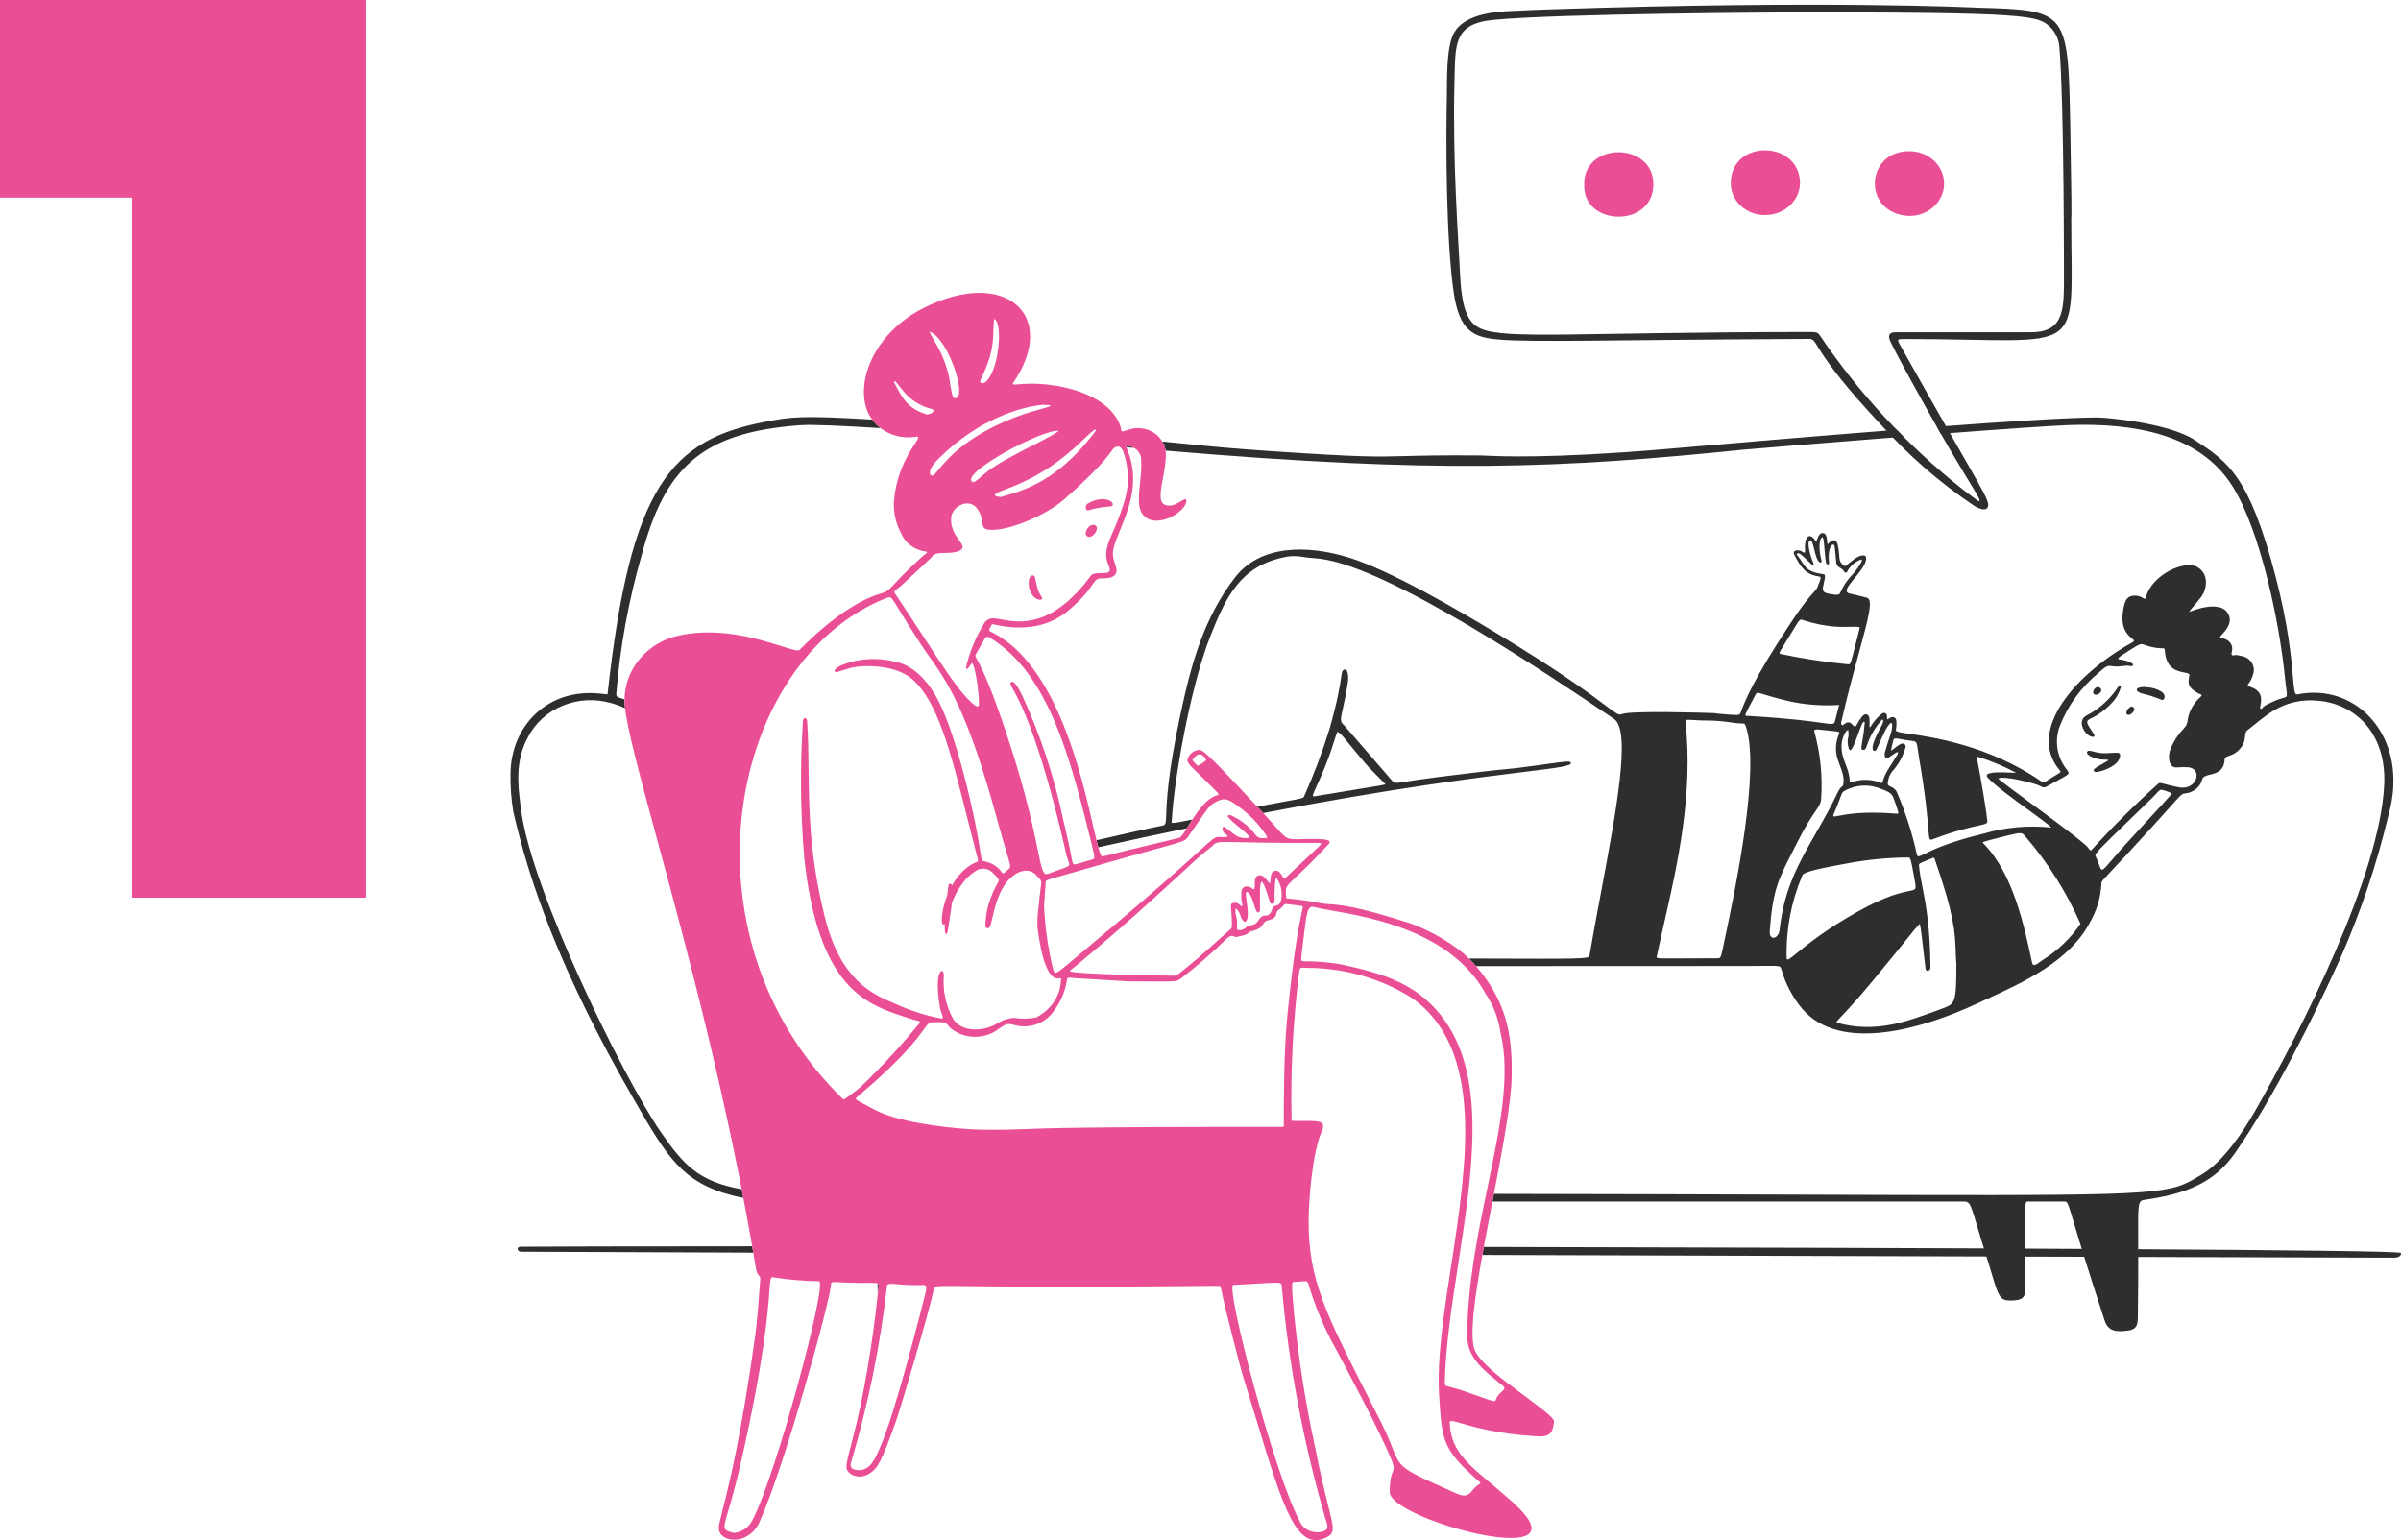 <?xml version="1.0" encoding="UTF-8"?> <svg xmlns="http://www.w3.org/2000/svg" width="508" height="326" viewBox="0 0 508 326" fill="none"><path d="M27.826 41.83H0V0H77.407V190H27.826V41.83Z" fill="#EA4F96"></path><path fill-rule="evenodd" clip-rule="evenodd" d="M159.384 265.12C159.307 264.671 159.229 264.222 159.151 263.773C134.093 263.783 116.221 263.814 110.227 263.865C109.679 263.871 109.5 264.129 109.517 264.289C109.518 264.295 109.519 264.303 109.519 264.31C109.536 264.486 109.578 264.925 110.416 264.925C113.408 264.956 131.896 265.027 159.384 265.12ZM313.633 265.61C410.945 265.908 506.535 266.187 506.56 266.187C507.823 266.174 508.137 265.467 507.95 265.175C507.514 264.498 411.676 264.1 313.943 263.909C313.838 264.482 313.734 265.049 313.633 265.61Z" fill="#2E2E2E"></path><path d="M199.947 195.039C200.691 186.964 200.518 186.964 201.128 187.056C202.314 187.235 200.918 194.08 200.606 196.565C200.377 198.417 199.665 198.111 199.947 195.039Z" fill="#EA4F96"></path><path d="M443.68 163.4C442.583 163.325 442.855 162.828 443.701 162.326C446.648 160.577 446.697 160.847 444.737 160.75C443.474 160.689 441.211 159.872 441.611 159.108C441.956 158.448 443.282 159.541 445.764 159.411C448.04 159.295 448.64 159.112 448.571 159.963C448.423 161.788 445.72 163.017 443.68 163.4Z" fill="#2E2E2E"></path><path d="M440.453 153.307C440.424 151.928 441.019 151.641 442.396 150.914C444.79 149.47 446.794 147.525 448.247 145.232C448.64 144.852 448.777 145.169 448.731 145.413C448.371 146.716 447.67 147.913 446.689 148.897C445.426 150.264 443.88 151.377 442.146 152.171C441.226 152.761 441.451 152.958 443.028 155.387C443.748 156.494 441.055 156.088 440.453 153.307Z" fill="#2E2E2E"></path><path d="M454.317 145.456C455.391 145.518 456.431 145.838 457.334 146.386C458.561 147.3 457.755 148.308 457.416 148.141C456.071 147.57 454.675 147.116 453.242 146.784C451.023 146.13 452.326 145.129 454.317 145.456Z" fill="#2E2E2E"></path><path d="M444.58 145.974C444.668 146.906 442.895 147.568 442.862 146.467C442.887 146.217 442.992 145.98 443.161 145.785C443.331 145.59 443.557 145.447 443.813 145.372C443.992 145.387 444.161 145.453 444.298 145.561C444.434 145.669 444.533 145.813 444.58 145.974Z" fill="#2E2E2E"></path><path d="M449.874 150.804C449.931 150.526 450.057 150.264 450.242 150.041C450.43 149.818 450.67 149.639 450.943 149.519C451.24 149.474 451.672 149.913 451.575 150.189C451.217 151.288 449.937 151.723 449.874 150.804Z" fill="#2E2E2E"></path><path fill-rule="evenodd" clip-rule="evenodd" d="M157.273 253.506C156.645 253.397 155.933 253.25 155.128 253.047C144.32 250.325 141.036 244.646 134.432 233.231L134.307 233.014C118.006 204.824 111.859 185.916 108.61 171.823C108.156 169.131 107.955 166.405 108.008 163.679C108.158 153.577 115.859 145.681 126.821 146.782L128.537 146.957C133.381 102.973 141.85 93.005 162.254 89.209L162.309 89.199C167.342 88.263 169.37 87.885 184.532 88.805C185.031 89.481 185.629 90.088 186.309 90.607C178.3 90.111 171.779 89.817 169.452 89.981C148.296 91.48 140.627 99.11 135.701 117.695C132.978 127.19 131.205 136.9 130.404 146.701C130.324 147.479 130.723 147.594 131.582 147.842C131.75 147.89 131.936 147.944 132.139 148.009C132.135 148.432 132.152 148.857 132.189 149.282C132.206 149.479 132.227 149.687 132.252 149.905C131.238 149.409 130.195 149.019 129.103 148.75C125.785 147.833 122.229 148.044 119.062 149.345C115.894 150.645 113.321 152.951 111.796 155.856C108.922 160.883 109.618 166.407 110.098 170.222C110.135 170.52 110.171 170.805 110.204 171.081C112.259 188.257 132.025 228.309 139.751 239.508C144.629 246.577 147.797 250.053 156.923 251.698C157.04 252.298 157.157 252.903 157.273 253.506ZM231.993 177.838C232.129 178.396 232.255 178.894 232.375 179.329C239 177.854 245.239 176.517 251.109 175.302C251.204 175.15 251.301 174.992 251.402 174.831C251.672 174.398 251.962 173.933 252.269 173.456C248.789 174.155 248.014 174.287 247.891 174.08C247.855 174.021 247.874 173.933 247.898 173.822C247.915 173.746 247.934 173.657 247.938 173.559C248.303 165.834 251.728 145.693 256.077 134.661C259.42 126.159 262.551 119.846 271.675 117.943C272.876 117.66 274.127 117.62 275.346 117.823C276.158 117.978 276.986 118.048 277.815 118.119C278.432 118.172 279.05 118.224 279.662 118.312C294.429 120.405 327.83 142.934 340.402 151.414L341.48 152.141C345.16 154.624 342 171.479 338.724 188.943C337.89 193.382 337.05 197.865 336.314 202.157C336.301 202.228 336.29 202.293 336.263 202.352C335.994 202.956 334.154 202.951 313.07 202.876C312.331 202.874 311.569 202.87 310.781 202.868C311.304 203.388 311.807 203.925 312.289 204.477C322.575 204.471 332.101 204.465 340.189 204.459C354.625 204.451 364.475 204.445 365.875 204.451C368.919 204.461 371.096 204.441 372.658 204.428C375.782 204.4 376.454 204.394 376.709 204.698C376.778 204.78 376.816 204.887 376.864 205.021C376.873 205.042 376.879 205.062 376.888 205.084C377.734 208.182 379.266 211.081 381.386 213.59C389.403 222.835 406.672 217.783 418.074 212.501C418.748 212.188 419.438 211.873 420.144 211.55C428.129 207.896 437.844 203.451 442.143 195.289C443.623 192.754 444.469 189.936 444.617 187.05V187.011C444.617 186.942 444.617 186.883 444.623 186.826C444.665 186.512 444.935 186.227 446.667 184.385C447.404 183.605 448.402 182.544 449.76 181.082C454.625 175.843 457.417 172.718 459.09 170.841C461.143 168.54 461.52 168.121 461.989 167.989C462.094 167.959 462.204 167.943 462.339 167.926L462.355 167.924C463.193 167.835 463.983 167.512 464.621 166.996C465.256 166.478 465.711 165.793 465.922 165.028C466.056 164.327 466.787 164.148 467.637 163.939C468.955 163.616 470.564 163.222 470.692 160.695C470.711 160.292 471.065 160.168 471.589 159.983C472.33 159.721 473.414 159.339 474.393 157.877C474.884 157.14 474.949 156.449 475.001 155.868C475.054 155.314 475.096 154.86 475.49 154.562C475.999 154.175 476.515 153.756 477.048 153.324C480.201 150.76 483.926 147.734 490.363 148.289C498.527 148.97 504.902 155.387 504.451 165.98C503.635 185.11 486.782 218.203 477.201 234.999C474.631 239.5 470.408 245.862 465.804 248.601C465.646 248.694 465.492 248.786 465.343 248.877C464.574 249.334 463.89 249.744 463.181 250.106C457.36 253.088 449.781 253.064 380.052 252.838C362.825 252.783 341.804 252.714 316.078 252.676C315.975 253.218 315.87 253.76 315.765 254.303H414.847C414.969 254.303 415.083 254.301 415.19 254.299C415.622 254.293 415.935 254.289 416.196 254.398C416.885 254.683 417.203 255.747 418.36 259.619C418.843 261.236 419.472 263.344 420.337 266.089C420.748 267.391 421.085 268.516 421.377 269.485C422.769 274.113 423.095 275.197 425.091 275.242C426.84 275.283 428.516 275.086 428.398 273.388C428.398 273.339 428.419 259.93 428.423 259.028C428.451 254.282 428.567 254.286 429.036 254.301H436.731C436.865 254.301 436.975 254.301 437.074 254.333C437.491 254.465 437.699 255.166 438.798 258.839C439.846 262.345 441.705 268.561 445.328 279.577C446.084 281.867 447.987 281.94 450.345 281.596C452.324 281.304 452.324 279.994 452.326 278.334C452.326 278.153 452.326 277.968 452.328 277.781C452.429 270.584 452.406 265.585 452.391 262.107C452.364 256.029 452.358 254.585 453.067 254.14C453.288 254 453.579 253.959 453.96 253.903L454.044 253.892C462.181 252.698 468.378 250.502 472.873 244.044C481.161 232.136 489.454 215.388 495.233 202.669C499.51 192.919 502.891 182.847 505.338 172.56C509.973 156.228 498.706 144.33 486.033 146.977C485.462 147.095 485.361 145.926 485.138 143.316C484.805 139.462 484.203 132.465 481.42 121.831C475.892 100.727 471.364 97.744 464.568 93.27L464.393 93.154C458.709 89.412 445.21 88.362 443.914 88.356C438.253 88.332 424.775 89.199 409.788 90.322C410.081 90.835 410.365 91.333 410.643 91.816C422.874 90.882 434.013 90.085 437.859 89.958C451.497 89.507 465.368 91.86 472.309 102.853C478.385 112.472 482.351 132.337 483.418 143.164C483.528 144.282 483.639 145.104 483.721 145.715C483.867 146.801 483.923 147.218 483.728 147.436C483.605 147.572 483.384 147.631 483.027 147.726C482.536 147.857 481.789 148.057 480.681 148.618C480.507 148.706 480.328 148.785 480.147 148.865C479.545 149.132 478.938 149.4 478.563 149.985C478.532 150.03 478.37 150.016 478.277 150C478.128 149.974 478.18 149.71 478.258 149.313C478.467 148.256 478.86 146.262 476.111 145.364C475.427 145.142 475.507 145.027 475.816 144.585C476.079 144.21 476.505 143.602 476.77 142.496C476.877 142.09 476.892 141.668 476.814 141.256C476.736 140.844 476.568 140.452 476.319 140.105C476.071 139.758 475.747 139.463 475.368 139.239C474.991 139.016 474.568 138.869 474.126 138.807C473.842 138.768 473.559 138.712 473.284 138.64C473.13 138.596 472.957 138.633 472.791 138.669C472.553 138.72 472.326 138.768 472.191 138.571C472.086 138.417 472.147 138.164 472.206 137.912C472.231 137.806 472.256 137.699 472.269 137.602C472.315 137.297 472.294 136.987 472.204 136.691C472.113 136.395 471.957 136.12 471.747 135.884C471.534 135.649 471.273 135.457 470.976 135.323C470.682 135.188 470.357 135.114 470.029 135.104C469.446 135.051 469.753 134.705 470.263 134.132C471.025 133.275 472.235 131.91 471.599 130.259C470.168 126.544 463.461 129.404 463.187 129.521C463.379 129.159 463.694 128.785 464.172 128.228C464.555 127.784 465.035 127.226 465.623 126.472C467.096 124.579 467.319 121.408 464.924 120.025C462.113 118.402 455.282 121.762 454.059 126.302C453.909 126.857 453.789 126.785 453.452 126.58C453.107 126.371 452.532 126.022 451.463 126.07C450.212 126.127 449.686 126.915 449.375 128.313C448.356 132.864 450.13 134.337 451.017 135.074C451.497 135.472 451.718 135.656 451.099 135.995C439.627 142.323 428.478 154.436 435.838 163.092C436.101 163.4 435.994 163.462 435.158 163.951C434.657 164.244 433.891 164.692 432.785 165.438C432.731 165.491 432.663 165.533 432.59 165.56C432.518 165.588 432.438 165.601 432.36 165.599C432.28 165.598 432.202 165.582 432.131 165.55C432.059 165.519 431.996 165.473 431.943 165.418C420.864 157.746 408.744 155.992 403.807 155.278C402.712 155.119 401.969 155.012 401.672 154.903C401.632 154.888 401.597 154.875 401.563 154.863C401.319 154.774 401.201 154.732 401.154 154.653C401.112 154.582 401.129 154.48 401.159 154.285C401.201 154.017 401.27 153.572 401.251 152.785C401.22 151.576 400.268 151.558 399.567 152.137C399.253 152.405 399.256 152.095 399.26 151.791C399.262 151.688 399.262 151.586 399.251 151.507C399.167 150.928 398.632 150.678 398.146 151.056C396.94 151.998 396.289 153.004 395.94 153.543C395.774 153.8 395.677 153.951 395.62 153.939C395.54 153.921 395.544 153.572 395.552 152.724C395.552 152.626 395.555 152.521 395.555 152.409C395.555 151.302 394.854 150.709 394.024 151.58C393.529 152.209 393.1 152.879 392.736 153.581C392.498 153.957 392.287 153.735 392.012 153.444C391.662 153.074 391.205 152.593 390.456 153.091C390.393 153.131 390.321 153.184 390.249 153.238C390.058 153.38 389.858 153.529 389.776 153.484C389.443 153.318 389.523 152.995 389.593 152.714C389.597 152.697 389.601 152.68 389.605 152.663C389.612 152.63 389.62 152.598 389.626 152.567C390.95 146.798 392.285 141.91 393.359 137.981C395.304 130.86 396.39 126.884 395.003 126.511C392.481 125.832 391.765 125.699 391.456 125.642C391.317 125.616 391.262 125.605 391.161 125.568C390.083 125.158 391.159 123.855 392.422 122.326C393.491 121.03 394.694 119.572 394.835 118.359C394.976 117.165 393.673 117.404 392.393 118.288C391.614 118.826 391.18 119.218 390.904 119.469C390.506 119.829 390.43 119.896 390.125 119.683C389.254 119.076 389.212 118.541 389.136 117.528C389.089 116.932 389.031 116.172 388.784 115.135C388.532 114.079 387.595 114.126 386.889 115.023C386.654 115.325 386.624 115.001 386.578 114.517C386.508 113.799 386.405 112.727 385.553 112.828C384.894 112.901 384.597 113.731 384.29 114.682C384.22 114.592 384.153 114.5 384.085 114.408C383.948 114.221 383.81 114.033 383.658 113.862C383.071 113.238 382.407 113.362 382.132 114.158C381.862 114.94 381.887 115.708 381.906 116.245C381.925 116.75 381.936 117.05 381.685 116.967C381.58 116.932 381.475 116.869 381.359 116.799C381.1 116.644 380.784 116.455 380.277 116.464C379.702 116.464 379.321 116.844 379.629 117.423C381.01 120.019 381.974 121.599 384.833 122.007C385.355 122.08 385.38 122.19 384.513 124.311C384.361 124.679 384.153 124.907 383.746 125.35C383.02 126.143 381.662 127.623 378.888 131.815C370.921 143.846 369.187 148.444 368.521 150.208C368.14 151.22 368.111 151.3 367.458 151.314C365.825 151.267 364.195 151.136 362.578 150.92L362.496 150.917C361.202 150.874 344.873 150.333 343.086 151.152C342.495 151.425 341.901 150.977 339.754 149.359C336.686 147.048 330.455 142.351 316.541 133.958C309.038 129.428 294.285 120.762 285.424 118.016C276.563 115.271 266.536 115.259 261.155 122.393C254.749 130.886 252.117 140.076 249.724 151.345C247.046 163.937 246.84 169.718 246.744 172.398C246.681 174.177 246.666 174.589 246.01 174.723C243.097 175.298 237.101 176.659 231.993 177.838ZM185.742 273.719C185.794 273.251 185.845 272.778 185.895 272.297C185.932 271.947 185.91 271.75 185.672 271.641C185.674 272.461 185.682 273.073 185.698 273.381C185.703 273.501 185.719 273.613 185.742 273.719ZM267.256 172.079C295.3 166.706 312.904 164.544 322.634 163.349C329.606 162.492 332.535 162.132 332.366 161.443C332.261 161.004 331.128 161.163 327.335 161.692C325.699 161.92 323.569 162.218 320.813 162.566C319.914 162.68 319.474 162.718 318.857 162.772C317.444 162.894 315.106 163.098 304.182 164.475C301.017 164.873 298.974 165.194 297.625 165.406C295.125 165.798 295.008 165.816 294.561 165.263C294.521 165.213 284.456 153.561 284.409 153.524C283.49 152.758 283.593 152.298 284.084 150.12C284.368 148.856 284.782 147.015 285.203 144.2C285.321 143.39 285.228 141.47 284.458 141.704C283.978 141.85 283.941 142.107 283.758 143.362C283.531 144.914 283.081 147.992 281.3 154.27C279.822 159.026 278.065 163.703 276.037 168.278C276.025 168.308 276.014 168.337 276.003 168.365C275.955 168.489 275.917 168.585 275.856 168.668C275.638 168.96 275.119 169.052 272.749 169.48C271.793 169.653 270.537 169.879 268.879 170.195C267.876 170.386 266.921 170.569 266.011 170.744C266.141 170.882 266.271 171.024 266.403 171.164C266.684 171.465 266.969 171.772 267.256 172.079ZM238.329 94.65C238.259 94.41 238.281 94.302 238.454 94.326C238.878 94.353 239.292 94.458 239.671 94.635C239.776 94.684 239.878 94.738 239.976 94.797C239.43 94.749 238.881 94.7 238.329 94.65ZM246.608 95.372C304.525 100.269 329.956 99.123 369.018 95.159C370.37 95.023 386.357 93.704 402.738 92.427C402.256 91.945 401.776 91.459 401.3 90.971C383.218 92.381 364.673 93.982 356.025 94.729C354.086 94.896 352.642 95.021 351.814 95.091C328.166 97.086 317.442 96.581 314.211 96.43C313.786 96.409 313.491 96.396 313.312 96.394C304.879 96.324 300.57 96.439 297.208 96.529C291.182 96.69 288.2 96.769 269.982 95.553C260.8 94.939 256.483 94.505 251.202 93.974C249.588 93.812 247.885 93.641 245.924 93.452C245.982 93.549 246.036 93.648 246.087 93.749C246.35 94.263 246.525 94.81 246.608 95.372ZM460.589 162.418C461.36 162.365 462.132 162.353 462.905 162.383C466.176 162.629 464.844 167.392 460.976 166.624C459.511 166.334 458.591 166.084 457.985 165.921C457.09 165.68 456.88 165.623 456.612 165.889C451.69 170.295 447.017 174.937 442.611 179.798C442.335 180.143 442.175 179.928 441.909 179.572C441.768 179.383 441.598 179.154 441.364 178.945C439.251 177.051 433.819 173.052 429.369 169.777C425.863 167.197 422.967 165.066 422.781 164.764C424.131 164.095 429.973 165.761 430.36 165.871L430.379 165.877C431 166.045 431.409 166.246 431.724 166.399C432.223 166.641 432.491 166.771 432.99 166.492C434.036 165.901 434.865 165.45 435.516 165.095C437.124 164.221 437.646 163.937 437.672 163.618C437.682 163.466 437.581 163.306 437.432 163.069L437.423 163.057C436.341 161.748 435.625 160.207 435.339 158.573C435.055 156.94 435.211 155.266 435.792 153.703C437.499 149.297 440.373 145.367 444.141 142.28C445.404 141.163 445.825 140.806 446.667 140.958C447.665 141.136 448.408 141.046 449.071 140.965C449.695 140.89 450.248 140.823 450.878 140.991C451.101 141.054 451.589 140.716 451.154 140.436C450.295 139.873 449.398 139.721 448.815 139.622C447.743 139.44 447.722 139.437 450.907 137.409C452.819 136.192 453.038 136.227 453.619 136.438C455.722 137.195 456.821 137.196 457.395 137.196C457.892 137.196 458.002 137.196 458.029 137.681C458.261 141.592 460.701 142.056 462.158 142.333C462.837 142.463 463.303 142.551 463.225 142.931C462.892 144.598 462.844 145.492 465.05 146.713C465.223 146.81 465.381 146.869 465.511 146.916C465.816 147.03 465.949 147.078 465.656 147.428C464.099 148.783 463.099 150.606 462.831 152.58C462.734 153.427 462.379 153.816 461.835 154.413C461.206 155.105 460.32 156.077 459.284 158.361C458.581 159.937 458.787 162.633 460.589 162.418ZM453.118 175.01C451.69 176.558 450.391 177.966 449.682 178.752C448.394 180.176 447.448 181.281 446.743 182.106C445.499 183.558 445 184.143 444.686 184.066C444.476 184.013 444.352 183.662 444.141 183.074C443.983 182.628 443.775 182.045 443.446 181.356C443.44 181.344 443.436 181.334 443.432 181.325C443.4 181.26 443.371 181.202 443.356 181.143C443.221 180.633 443.954 179.924 450.89 173.2C452.193 171.938 453.716 170.462 455.492 168.737C455.772 168.465 456.008 168.201 456.217 167.971C456.69 167.445 457.014 167.085 457.355 167.161C458.113 167.329 458.846 167.587 459.534 167.93C459.2 168.408 455.913 171.979 453.118 175.01ZM381.266 185.443C381.477 184.815 381.666 184.373 391.696 182.575C395.584 181.888 399.529 181.525 403.485 181.488C403.512 181.486 403.538 181.486 403.563 181.484C403.71 181.478 403.824 181.474 403.921 181.512C404.253 181.64 404.369 182.264 404.879 185.049C404.95 185.445 405.03 185.884 405.121 186.371C405.47 188.271 405.436 188.277 403.893 188.588C402.302 188.909 399.106 189.553 393.066 192.935C386.22 196.768 382.298 199.976 380.186 201.706C378.629 202.978 378.056 203.447 378.02 202.769C377.841 196.849 378.946 190.954 381.266 185.443ZM356.635 152.864C356.576 152.296 356.675 152.301 358.414 152.4C358.861 152.425 359.418 152.456 360.109 152.486C362.183 152.448 364.254 152.589 366.3 152.905C367.258 153.074 367.888 153.09 368.319 153.101C368.978 153.118 369.172 153.123 369.353 153.64C372.511 162.744 367.166 188.12 364.928 198.747L364.818 199.269C364.757 199.555 364.703 199.819 364.652 200.061C364.235 202.066 364.121 202.612 363.799 202.759C363.679 202.815 363.53 202.815 363.324 202.815H363.296C360.254 202.819 357.926 202.832 356.147 202.842C351.503 202.87 350.606 202.874 350.511 202.618C350.488 202.557 350.511 202.48 350.539 202.385C350.553 202.336 350.57 202.283 350.583 202.224C351.033 200.051 351.562 197.731 352.115 195.291C354.861 183.215 358.288 168.138 356.621 152.864H356.635ZM369.646 151.513C369.498 151.512 369.389 151.511 369.334 151.459C369.17 151.304 369.488 150.702 370.749 148.315C370.94 147.955 371.151 147.553 371.387 147.107C371.707 146.502 371.709 146.503 373.199 146.962C374.136 147.252 375.66 147.722 378.224 148.338C381.789 149.156 385.468 149.447 389.129 149.201C389.041 149.553 388.498 151.653 388.239 152.63C388.035 153.354 387.835 153.326 385.462 152.99C383.106 152.657 378.605 152.021 369.829 151.519H369.844C369.772 151.515 369.707 151.514 369.646 151.513ZM385.698 121.51C382.654 121.108 382.085 120.226 381.203 118.857C380.944 118.456 380.658 118.012 380.275 117.526C380.094 117.299 380.1 117.238 380.252 117.162C380.595 116.984 380.911 117.193 381.765 117.997C381.934 118.157 382.1 118.318 382.262 118.473C383.355 119.53 384.188 120.336 383.567 118.924C383.197 118.089 382.094 114.627 382.976 114.375C383.359 114.266 383.589 115.208 383.85 116.277C384.123 117.391 384.428 118.643 384.976 118.985C385.58 119.364 385.37 118.473 385.329 118.341C385.018 117.309 384.633 114.493 385.466 113.756C385.803 113.456 385.906 114.743 386.026 116.263C386.104 117.258 386.191 118.354 386.357 119.17C386.395 119.367 387.06 119.807 386.988 119.044C386.885 118.303 386.885 117.552 386.988 116.811C387.066 116.291 387.281 115.261 387.847 115.261C388.178 115.261 388.209 115.65 388.372 117.566C388.405 117.958 388.443 118.415 388.492 118.944C388.561 119.712 388.902 119.916 389.3 120.155C389.603 120.336 389.938 120.538 390.214 121.022C390.245 121.081 390.296 121.129 390.359 121.159C390.42 121.19 390.492 121.201 390.561 121.192C390.63 121.183 390.696 121.154 390.746 121.108C390.797 121.063 390.833 121.004 390.845 120.939C391.443 119.823 392.443 118.94 393.668 118.448C393.997 118.318 394.016 118.629 393.704 119.212C393.056 120.296 392.275 121.305 391.376 122.219C390.584 123.146 389.934 124.17 389.441 125.262L389.388 125.36C389.115 125.873 389.106 125.889 388.195 125.853C387.995 125.82 387.803 125.791 387.622 125.764C386.249 125.558 385.437 125.436 385.732 124.112L385.801 123.797C386.22 121.897 386.287 121.593 385.698 121.51ZM392.536 136.628C392.788 135.625 393.104 134.372 393.506 132.809C393.165 132.608 392.531 132.628 391.572 132.658C389.641 132.719 386.388 132.822 381.534 131.256C381.496 131.244 381.46 131.232 381.426 131.221C381.269 131.168 381.151 131.128 381.039 131.139C380.711 131.171 380.429 131.632 379.328 133.442C379.024 133.939 378.658 134.538 378.214 135.258C377.993 135.617 377.797 135.933 377.622 136.212C376.662 137.758 376.41 138.168 376.528 138.319C376.572 138.374 376.662 138.395 376.789 138.423C381.469 139.401 386.214 140.127 390.982 140.592C391.081 140.605 391.172 140.617 391.243 140.599C391.553 140.521 391.708 139.904 392.536 136.628ZM380.26 178.286C382.007 174.803 383.247 172.974 384.064 171.77C384.858 170.602 385.25 170.025 385.313 169.099C385.65 164.286 385.159 159.452 383.862 154.782C383.81 154.31 384.273 154.343 385.104 154.43C385.706 154.492 386.222 154.544 386.664 154.589C388.567 154.779 389.089 154.832 389.159 155.026C389.186 155.099 389.148 155.193 389.096 155.321C389.087 155.342 389.079 155.363 389.07 155.385C387.889 158.349 388.614 160.254 389.296 162.053C389.74 163.219 390.165 164.341 390.045 165.678C389.995 166.249 389.877 166.348 389.673 166.519C389.473 166.687 389.188 166.925 388.803 167.738C387.296 170.927 385.706 173.706 384.184 176.367C380.637 182.565 377.456 188.126 376.528 196.76C376.317 198.797 374.3 199.153 374.443 197.109C375.046 188.51 376.252 186.15 379.088 180.6C379.452 179.889 379.841 179.121 380.26 178.286ZM391.136 158.341C391.538 159.755 392.369 157.466 393.117 155.407C393.641 153.962 394.125 152.631 394.39 152.769L394.416 152.783C394.473 152.811 394.544 152.847 394.544 152.876C394.369 154.93 394.136 156.28 393.984 157.158C393.771 158.39 393.719 158.694 394.211 158.71C394.67 158.726 394.788 158.388 395.024 157.712C395.096 157.509 395.176 157.275 395.281 157.012C395.961 155.264 396.974 153.645 398.266 152.232C398.296 152.293 398.327 152.341 398.359 152.384C398.512 152.607 398.597 152.728 397.797 154.174C394.921 159.362 396.723 159.326 397.07 158.55C399.032 154.167 399.079 154.113 399.601 153.486C399.689 153.381 399.79 153.26 399.917 153.098C399.95 153.062 399.995 153.036 400.045 153.025C400.096 153.014 400.148 153.019 400.194 153.038C400.243 153.057 400.281 153.09 400.306 153.132C400.333 153.174 400.344 153.222 400.338 153.27C400.386 154.296 400.142 155.017 399.731 156.231C399.477 156.984 399.157 157.928 398.803 159.251C398.637 159.884 398.868 160.792 399.487 160.392C400.285 159.88 400.67 159.608 400.887 159.456C401.051 159.34 401.119 159.294 401.192 159.263C401.243 159.242 401.298 159.229 401.388 159.207C401.434 159.196 401.489 159.182 401.557 159.165C401.557 159.206 401.563 159.251 401.567 159.294C401.578 159.381 401.588 159.467 401.557 159.527L401.399 159.785C400.929 160.556 400.46 161.327 399.959 162.088C398.828 163.791 398.529 164.788 398.376 165.292C398.247 165.724 398.224 165.798 397.889 165.653C395.957 164.91 393.799 164.859 391.828 165.511C391.39 165.623 391.39 165.621 391.365 165.202V165.19C391.285 163.839 390.892 162.806 390.498 161.777C390.045 160.594 389.595 159.414 389.624 157.756C389.664 156.757 389.965 155.781 390.502 154.916C390.555 154.784 390.687 154.689 390.82 154.593C390.885 154.547 390.948 154.5 391.005 154.45C391.203 155.28 391.115 155.711 391.022 156.152C390.919 156.66 390.811 157.182 391.136 158.341ZM388.694 170.588C389.009 169.81 389.216 169.237 389.369 168.808C389.723 167.825 389.807 167.595 390.325 167.362C391.498 166.7 392.83 166.322 394.199 166.265C395.569 166.208 396.931 166.474 398.163 167.035C400.268 167.799 400.388 168.148 400.912 169.686L400.99 169.911L401.148 170.364C401.78 172.178 401.811 172.27 401.201 172.211C394.226 171.638 390.637 172.343 389.012 172.664C388.344 172.796 388.007 172.861 387.904 172.747C387.801 172.629 387.936 172.328 388.207 171.721C388.34 171.424 388.506 171.047 388.694 170.588ZM404.07 197.975C405.081 196.707 405.203 196.553 406.192 195.523C406.396 196.217 406.86 200.311 407.154 202.909C407.276 203.996 407.371 204.82 407.403 205.024C407.521 205.797 408.455 205.485 408.441 204.763C408.369 196.033 407.439 191.279 406.738 187.692C406.413 186.044 406.14 184.641 406.02 183.215C405.982 182.79 406.077 182.751 407.369 182.223C407.769 182.059 408.285 181.85 408.946 181.567C409.173 181.468 409.251 181.567 409.323 181.764C413.504 193.717 413.636 197.314 413.788 201.371C413.82 202.238 413.853 203.124 413.927 204.118C413.927 212.361 413.628 212.471 410.914 213.47L410.685 213.555C403.083 216.373 396.95 218.617 388.892 216.537C388.376 216.403 388.447 216.326 389.664 215.04C390.757 213.882 392.776 211.747 396.123 207.709C401.022 201.798 403.022 199.289 404.07 197.975ZM405.573 180.856C404.62 176.485 403.258 172.2 401.5 168.054C401.119 166.972 400.491 166.689 400.024 166.478C399.613 166.293 399.325 166.163 399.435 165.598C399.5 164.753 399.822 163.943 400.359 163.261C401.719 161.753 402.691 159.972 403.197 158.056C403.207 157.936 403.184 157.817 403.125 157.71C403.066 157.603 402.978 157.514 402.868 157.452C402.759 157.39 402.632 157.359 402.504 157.361C402.376 157.363 402.251 157.399 402.144 157.465C401.493 157.792 401.001 158.217 400.666 158.505C399.992 159.085 399.965 159.11 400.59 156.663C400.723 156.159 401.066 156.226 402.11 156.428C402.723 156.547 403.575 156.712 404.771 156.837C405.517 156.913 405.567 157.26 405.784 158.781C405.847 159.218 405.923 159.753 406.034 160.406C407.453 168.676 407.809 173.115 407.994 175.42C408.123 177.025 408.169 177.596 408.432 177.705C408.577 177.766 408.79 177.685 409.121 177.559C409.152 177.547 409.186 177.533 409.22 177.521C413.841 175.778 416.754 175.144 418.459 174.774C420.028 174.433 420.571 174.315 420.476 173.759C420.39 173.253 420.388 173.18 420.384 173.068C420.379 172.85 420.369 172.485 419.685 168.316C419.08 164.646 418.685 162.592 418.466 161.456C418.266 160.415 418.213 160.146 418.287 160.112C418.312 160.1 418.354 160.117 418.409 160.139C418.447 160.156 418.495 160.175 418.55 160.189C421.323 161.069 424 162.19 426.55 163.537C426.442 163.571 425.971 163.549 425.331 163.52C423.213 163.426 419.259 163.249 420.634 164.674C422.402 166.504 426.131 169.208 429.223 171.451C431.535 173.127 433.493 174.547 434.015 175.154C429.188 174.638 424.299 175.075 419.666 176.44C412.281 178.222 408.839 179.916 407.18 180.732C406.003 181.311 405.725 181.443 405.573 180.856ZM423.213 177.222C426.548 176.379 427.411 176.16 427.939 176.46C428.122 176.564 428.268 176.73 428.461 176.956C428.495 176.993 428.529 177.033 428.564 177.074C433.356 182.676 437.267 188.89 440.177 195.527C438.101 198.58 435.369 201.198 432.152 203.209C432.015 203.305 431.887 203.398 431.762 203.488C430.758 204.215 430.135 204.666 429.933 203.713C428.28 195.905 425.88 184.742 419.617 178.484C419.613 178.481 419.609 178.475 419.605 178.471L419.588 178.455C419.398 178.266 419.327 178.195 422.514 177.403C422.758 177.342 422.992 177.279 423.213 177.222ZM279.529 164.233C281.029 160.792 281.736 158.555 282.243 156.953C282.513 156.097 282.727 155.422 282.974 154.841C283.078 154.918 283.167 154.982 283.246 155.038C283.406 155.154 283.521 155.236 283.627 155.326C283.893 155.549 284.114 155.819 284.882 156.759C285.59 157.625 286.764 159.062 288.868 161.558C289.37 162.154 290.04 162.834 291.63 164.449C291.998 164.822 292.417 165.249 292.893 165.733C292.925 165.765 292.958 165.793 292.988 165.818C293.045 165.865 293.09 165.903 293.089 165.94C293.084 166.086 292.32 166.21 288.481 166.832C286.224 167.197 282.904 167.735 278.049 168.55C277.569 168.576 277.73 168.223 278.511 166.507C278.778 165.923 279.118 165.176 279.529 164.233Z" fill="#2E2E2E"></path><path d="M234.453 107.229C233.037 107.335 231.64 107.6 230.291 108.017C229.546 108.104 229.537 106.912 230.182 106.554C234.51 104.139 236.948 107.3 234.453 107.229Z" fill="#EA4F96"></path><path d="M220.051 126.964C217.261 126.57 217.122 121.658 218.528 121.786C219.065 121.835 218.907 122.143 219.451 124.248C220.048 126.562 221.168 126.643 220.051 126.964Z" fill="#EA4F96"></path><path d="M231.567 111.119C232.94 111.53 231.247 114.177 230.068 113.531C229.081 112.99 230.361 110.758 231.567 111.119Z" fill="#EA4F96"></path><path fill-rule="evenodd" clip-rule="evenodd" d="M181.317 271.501C179.52 271.501 178.308 271.436 177.491 271.391C175.982 271.31 175.819 271.302 175.81 271.911C175.755 274.995 165.9 310.694 160.684 322.157C158.387 327.203 152.2 326.567 152.09 323.482C152.066 322.823 152.364 321.651 152.906 319.514C154.183 314.48 156.82 304.088 159.825 282.393C160.223 279.52 160.554 274.852 160.721 272.492C160.781 271.655 160.819 271.109 160.833 271.037C160.956 270.406 160.776 270.19 160.545 269.912C160.343 269.668 160.103 269.378 159.991 268.724C154.216 233.674 145.297 200.776 139.115 177.976C135.333 164.028 132.575 153.854 132.189 149.281C131.916 146.166 132.762 143.053 134.592 140.438C136.422 137.822 139.133 135.852 142.294 134.84C151.291 132.322 160.352 135.184 165.334 136.758C167.464 137.43 168.848 137.868 169.163 137.549C176.742 129.881 182.675 126.671 186.353 125.623C187.705 125.237 188.021 124.897 189.295 123.529C190.303 122.447 191.91 120.721 195.102 117.819C195.259 117.677 195.444 117.542 195.615 117.42C196.048 117.107 196.383 116.865 195.891 116.732C195.738 116.69 195.579 116.666 195.42 116.642C195.221 116.612 195.023 116.582 194.839 116.518C193.899 116.247 193.036 115.783 192.315 115.158C191.594 114.533 191.032 113.763 190.672 112.907C189.291 110.376 188.809 107.499 189.296 104.694C190.074 99.304 192.337 95.817 193.525 93.985C194.327 92.75 194.64 92.267 193.681 92.461C191.662 92.764 189.593 92.438 187.791 91.533C185.99 90.627 184.557 89.193 183.713 87.451C180.753 81.03 184.894 70.396 195.628 65.078C212.891 56.534 224.061 66.922 214.348 81.067C214.089 81.445 214.451 81.415 215.457 81.333C216.734 81.23 219.048 81.042 222.445 81.495C228.518 82.304 235.053 84.914 236.981 89.981C237.052 90.169 237.09 90.369 237.127 90.569C237.158 90.735 237.189 90.901 237.24 91.061C237.356 91.427 237.562 91.351 238.083 91.159C238.424 91.033 238.901 90.857 239.577 90.724C240.433 90.558 241.317 90.573 242.166 90.767C243.015 90.961 243.807 91.329 244.486 91.845C245.164 92.36 245.711 93.011 246.088 93.748C246.464 94.486 246.661 95.293 246.663 96.111C246.692 97.79 246.35 99.605 246.038 101.263C245.466 104.302 244.993 106.813 247.084 106.993C248.112 107.08 248.633 106.783 249.517 106.277C249.787 106.123 250.091 105.949 250.452 105.762C251.448 105.244 250.981 106.794 250.286 107.566C248.181 109.91 243.423 111.631 241.549 108.551C240.693 107.138 240.959 104.575 241.223 102.032C241.389 100.436 241.554 98.848 241.44 97.556C241.473 97.16 241.422 96.762 241.289 96.385C241.157 96.008 240.945 95.659 240.668 95.359C240.39 95.058 240.052 94.812 239.672 94.635C239.292 94.458 238.878 94.353 238.455 94.326C238.174 94.287 238.292 94.592 238.546 95.251C239.024 96.488 239.985 98.972 239.695 102.774C239.445 106.144 238.104 109.447 236.997 112.172C236.138 114.289 235.42 116.057 235.463 117.24C235.493 118.059 235.724 118.775 235.926 119.405C236.238 120.375 236.484 121.139 235.827 121.753C235.179 122.361 234.455 122.383 232.929 122.418C232.029 122.439 231.745 122.849 231.1 123.783C230.375 124.834 229.192 126.547 226.162 129.115C223.251 131.585 218.318 134.027 210.205 132.138C209.942 132.077 209.838 132.107 209.712 132.402C209.599 132.669 209.491 132.859 209.41 133.003C209.309 133.18 209.249 133.287 209.268 133.379C209.296 133.518 209.503 133.625 210.021 133.893L210.064 133.915C223.452 140.76 228.721 163.659 231.31 174.915C232.211 178.831 232.788 181.338 233.27 181.267C233.476 181.236 233.545 181.218 234.146 181.066C235.349 180.759 238.682 179.91 249.497 177.328C249.909 177.23 250.561 176.184 251.402 174.831C252.926 172.385 255.071 168.94 257.539 168.319C258.066 168.183 257.978 168.097 256.438 166.578C256.134 166.279 255.774 165.922 255.351 165.501C254.577 164.729 253.93 164.101 253.395 163.584C251.248 161.507 250.908 161.178 251.461 160.167C251.854 159.444 253.071 158.395 254.179 158.834C255.347 159.3 260.017 164.311 266.403 171.163L267.427 172.262C268.49 173.403 269.284 174.303 269.911 175.014C271.19 176.465 271.775 177.129 272.524 177.419C273.155 177.663 273.902 177.643 275.279 177.608C276.129 177.586 277.218 177.557 278.667 177.58C279.987 177.602 281.944 177.675 281.132 178.648C281.113 178.669 280.142 179.676 279.195 180.659L279.165 180.69C278.278 181.61 277.423 182.498 277.403 182.52C276.014 183.905 274.977 184.885 274.206 185.616C272.792 186.955 272.273 187.446 272.112 188.023C272.019 188.358 272.045 188.722 272.087 189.295C272.105 189.54 272.125 189.819 272.14 190.152C274.403 190.323 276.653 190.621 278.877 191.046C279.669 191.259 280.3 191.3 281.13 191.352C283.319 191.489 286.891 191.716 298.435 195.44C302.49 196.933 306.249 199.053 309.557 201.708C311.786 203.711 313.708 205.991 315.27 208.487C319.152 214.498 319.942 220.598 319.849 227.556C319.769 233.526 317.74 244.059 315.708 254.602C313.102 268.13 310.491 281.676 311.99 285.629C313.018 288.339 317.967 292.009 322.024 295.018L322.045 295.034L322.565 295.42L323.015 295.755C329.015 300.226 328.956 300.468 328.737 301.36C328.71 301.476 328.678 301.604 328.657 301.752C328.314 304.218 326.398 304.078 324.969 303.974C324.864 303.966 324.758 303.958 324.657 303.952C316.87 303.47 311.885 302.026 309.201 301.246C307.502 300.756 306.723 300.529 306.733 300.98C306.864 306.511 310.039 309.376 314.312 313.006C314.849 313.461 315.377 313.906 315.889 314.338C320.034 317.828 323.285 320.566 323.929 322.758C326.11 330.163 294.083 320.855 294.035 315.84C294.01 313.258 294.391 312.248 294.648 311.567C294.89 310.922 295.022 310.572 294.601 309.473C292.292 303.456 284.492 288.956 281.576 283.534L281.45 283.299C279.564 279.634 278.034 275.819 276.879 271.897C276.6 271.125 276.532 271.131 275.409 271.218C275.028 271.247 274.525 271.285 273.85 271.306C273.262 271.322 273.176 271.324 273.831 278.452C274.786 287.884 276.277 297.263 278.296 306.548C279.381 312.096 280.328 315.894 280.99 318.547C282.254 323.612 282.473 324.493 280.612 325.399C274.312 328.462 271.467 319.084 265.814 300.456C264.887 297.403 263.886 294.102 262.781 290.565C262.768 290.524 259.157 277.065 258.318 272.622C258.256 272.299 258.176 272.14 257.791 272.144C227.594 272.459 212.603 272.295 205.13 272.212C197.703 272.13 197.703 272.13 197.582 272.766C196.754 277.205 190.424 298.396 189.544 300.862C186.487 309.449 185.679 310.794 183.921 311.892C181.723 313.256 179.199 312.108 179.106 310.584C179.055 309.747 179.415 308.364 180.021 306.034C181.36 300.886 183.906 291.101 185.896 272.297C185.98 271.492 185.751 271.496 183.322 271.523C182.778 271.529 182.124 271.537 181.338 271.537V271.497L181.317 271.501ZM178.277 232.545C178.471 232.742 178.62 232.703 178.831 232.545C179.191 232.267 179.559 231.998 179.927 231.728C180.646 231.2 181.365 230.672 182.031 230.089C186.464 225.857 190.612 221.37 194.451 216.657C194.818 216.204 194.686 216.17 193.857 215.959C193.453 215.857 192.881 215.709 192.123 215.453C191.813 215.349 191.498 215.244 191.18 215.138C183.271 212.509 173.059 209.115 170.144 181.348C169.351 171.831 169.262 162.275 169.877 152.748C169.917 151.661 170.707 151.797 170.763 152.588C171.007 155.939 171.042 159.29 171.079 162.802C171.17 171.433 171.271 181.043 174.5 194.038C177.843 207.494 184.478 210.336 189.274 212.389L189.475 212.475C192.535 213.868 195.766 214.906 199.095 215.562C199.686 215.63 199.503 215.166 199.249 214.524C199.11 214.173 198.951 213.769 198.885 213.369C197.472 204.959 199.727 204.52 199.698 206.429C199.425 209.661 200.131 212.901 201.735 215.774C203.691 218.569 208.182 218.309 210.998 216.603C212.034 215.93 213.238 215.518 214.493 215.41C216.067 215.682 217.683 215.656 219.247 215.339C220.438 214.73 221.487 213.903 222.333 212.911C223.179 211.918 223.806 210.776 224.175 209.554C224.304 208.971 224.379 208.377 224.453 207.78C224.467 207.668 224.481 207.557 224.495 207.445C224.55 207.035 224.482 207.021 223.964 207.085C221.005 207.445 219.809 198.875 219.501 196.094C219.455 194.905 219.518 193.713 219.689 192.533C219.884 190.188 220.073 188.805 220.19 187.94C220.316 187.02 220.361 186.694 220.245 186.428C220.181 186.28 220.069 186.152 219.894 185.953C219.79 185.835 219.665 185.691 219.514 185.504C217.44 182.924 214.137 184.757 212.379 187.576C210.996 189.794 210.425 192.289 210.018 194.07C209.677 195.559 209.45 196.549 208.958 196.467C208.617 196.409 208.497 196.159 208.481 195.864C208.522 194.544 208.7 193.231 209.011 191.942C209.774 189.266 210.514 187.936 210.942 187.166C211.34 186.447 211.469 186.217 211.095 185.837C210.764 185.433 210.403 185.051 210.015 184.692C209.552 184.202 208.903 183.903 208.206 183.853C207.509 183.806 206.82 184.013 206.285 184.434C202.072 187.16 200.552 193.384 200.151 195.025C200.093 195.263 200.059 195.405 200.043 195.425C198.194 197.763 199.373 185.577 206.46 182.53C206.965 182.313 206.982 182.203 206.857 181.742C206.1 178.855 205.393 176.038 204.712 173.324C201.229 159.443 198.411 148.21 192.822 143.587C189.081 140.493 181.991 140.69 179.599 141.466C176.822 142.368 176.782 142.316 176.654 142.154L176.639 142.136C176.275 141.681 177.586 140.954 178.096 140.757C181.587 139.368 185.47 139.098 189.142 139.989C193.018 140.666 195.942 143.81 197.834 147.012C201.327 152.921 204.405 165.221 205.834 171.809C206.815 176.347 207.201 178.876 207.419 180.308C207.617 181.606 207.677 182.002 207.919 182.173C208.025 182.248 208.165 182.28 208.367 182.327L208.413 182.337C209.597 182.571 210.667 183.156 211.466 184.007C211.689 184.247 211.835 184.438 211.943 184.58C212.077 184.755 212.151 184.854 212.239 184.866C212.347 184.881 212.476 184.765 212.766 184.505C212.884 184.399 213.03 184.269 213.211 184.113C213.243 184.086 213.274 184.06 213.303 184.035C213.452 183.91 213.563 183.816 213.634 183.7C213.85 183.345 213.683 182.786 213.004 180.521C212.549 179 211.863 176.71 210.908 173.196C204.702 150.411 200.438 144.367 196.675 139.034C196.019 138.104 195.378 137.195 194.744 136.223C192.583 132.909 191.217 130.67 190.307 129.178C189.009 127.047 188.637 126.438 188.2 126.393C188.024 126.376 187.838 126.449 187.578 126.551L187.525 126.572C154.212 139.812 142.768 197.802 178.277 232.545ZM276.879 258.437C276.852 270.889 280.516 278.078 289.668 296.038C290.443 297.559 291.26 299.162 292.115 300.848C293.37 303.324 294.072 305.096 294.608 306.45C295.141 307.797 295.509 308.726 296.093 309.516C297.396 311.275 299.774 312.339 307.455 315.774L308.125 316.073C310.06 316.938 310.733 316.449 311.519 315.449C312.138 314.665 312.651 314.332 312.948 314.139C313.255 313.938 313.331 313.891 313.049 313.644C305.22 306.775 305.113 305.114 304.496 295.53L304.489 295.428C303.991 287.687 305.479 278.001 307.035 267.875C310.392 246.031 314.064 222.13 298.788 211.252C292.238 207.094 284.51 204.865 276.595 204.845C276.354 204.841 276.145 204.827 275.965 204.814C275.289 204.766 275.016 204.747 274.911 205.473C273.572 216.003 273.027 226.609 273.279 237.211C274.274 237.254 275.203 237.249 276.033 237.245C278.951 237.227 280.643 237.217 279.677 239.378C277.707 243.807 276.89 253.637 276.879 258.437ZM270.813 238.505C271.231 238.511 271.438 238.513 271.539 238.418C271.637 238.326 271.635 238.141 271.632 237.776L271.631 237.629C271.631 237.57 271.631 237.505 271.631 237.436V237.418C271.627 236.843 271.531 223.639 272.307 215.664C273.766 200.658 274.987 195.106 275.445 193.022C275.72 191.771 275.721 191.769 275.332 191.724C274.437 191.617 273.777 191.529 273.285 191.464C272.234 191.324 271.948 191.285 271.776 191.397C271.711 191.44 271.663 191.503 271.596 191.588L271.583 191.606C271.223 192.068 270.921 192.287 270.679 192.462C270.367 192.689 270.155 192.841 270.052 193.357C269.856 194.333 269.191 194.521 268.539 194.704C268.308 194.769 268.079 194.834 267.873 194.932C267.579 195.076 267.434 195.301 267.267 195.559C266.949 196.049 266.553 196.662 264.89 197.061C264.679 197.089 264.48 197.17 264.315 197.296C263.869 197.796 263.26 197.928 262.655 198.06C262.385 198.119 262.115 198.178 261.861 198.269C261.555 198.379 261.34 198.29 261.121 198.202C260.75 198.05 260.367 197.893 259.509 198.678C256.478 201.68 253.243 204.496 249.825 207.11C248.958 207.754 248.726 207.752 243.97 207.721C242.644 207.713 240.956 207.701 238.815 207.701C238.771 207.701 227.299 207.02 227.065 206.992L226.895 206.97C226.227 206.884 225.829 206.832 225.773 207.281C225.392 209.879 224.305 212.341 222.615 214.433C221.697 215.591 220.414 216.45 218.948 216.891C217.48 217.33 215.903 217.33 214.436 216.887C213.039 216.556 212.84 216.694 211.063 217.919C210.867 218.055 210.653 218.203 210.415 218.364C209 219.166 207.35 219.532 205.7 219.41C204.05 219.288 202.483 218.683 201.22 217.683C201.021 217.527 200.861 217.326 200.702 217.127C200.44 216.796 200.183 216.473 199.767 216.379C198.968 216.316 198.165 216.31 197.365 216.361C196.642 216.255 196.35 216.655 195.459 217.874C193.991 219.885 190.895 224.121 181.555 231.998L181.515 232.031C181.481 232.059 181.448 232.086 181.417 232.112C181.22 232.273 181.086 232.384 181.078 232.502C181.06 232.75 181.603 233.034 183.297 233.922C183.835 234.204 184.492 234.548 185.279 234.968C190.392 237.698 202.542 239.039 207.805 239.086C212.465 239.135 213.941 239.076 216.363 238.98C221.029 238.795 229.21 238.472 270.437 238.503C270.579 238.503 270.703 238.505 270.813 238.505ZM237.611 95.463C237.303 94.819 236.918 94.419 236.364 94.535C235.747 94.667 235.651 94.803 235.217 95.42C234.454 96.504 232.648 99.069 225.148 105.699C221.48 108.941 213.569 112.377 209.491 112.141C208.028 112.055 207.961 111.518 207.844 110.587C207.749 109.827 207.621 108.806 206.676 107.554C205.022 105.364 201.3 107.054 201.222 109.815C201.162 111.892 202.181 113.308 202.924 114.341C203.668 115.375 204.136 116.025 202.971 116.571C202.068 116.994 200.977 117.013 199.973 117.031C198.695 117.053 197.56 117.072 197.138 117.922C197.1 117.999 192.011 122.73 190.86 123.793C190.465 124.156 190.124 124.413 189.856 124.614C189.321 125.016 189.085 125.193 189.323 125.552C191.783 129.222 193.851 132.394 195.637 135.133C200.194 142.121 202.913 146.291 205.607 148.732C207.199 150.183 207.166 149.42 207.118 148.323C207.113 148.229 207.109 148.132 207.106 148.035C207.06 146.682 206.474 141.295 205.664 140.288C205.574 140.38 205.453 140.55 205.313 140.747C205.152 140.973 204.965 141.236 204.769 141.458C204.745 141.5 204.705 141.532 204.657 141.548C204.609 141.565 204.557 141.564 204.509 141.547C204.462 141.53 204.422 141.498 204.399 141.455C204.375 141.413 204.368 141.365 204.38 141.318C205.122 138.075 206.392 134.958 208.146 132.075C208.357 131.631 208.729 131.272 209.195 131.058C209.662 130.845 210.193 130.791 210.697 130.907C211.06 130.944 211.484 131.022 211.965 131.11C215.602 131.776 222.51 133.041 230.825 121.828C231.203 121.314 232.14 121.308 233.008 121.301C233.806 121.296 234.545 121.29 234.737 120.892C234.906 120.542 234.761 120.187 234.562 119.697C234.363 119.207 234.109 118.581 234.057 117.691C233.964 116.047 234.601 114.58 235.499 112.509C236.149 111.011 236.937 109.197 237.684 106.77C238.978 103.094 238.952 99.124 237.611 95.463ZM317.462 218.514C317.055 215.615 315.99 212.83 314.337 210.346C307.126 197.174 290.138 194.184 281.8 192.716C280.239 192.443 278.981 192.22 278.147 191.996C276.607 191.58 276.462 192.837 275.683 199.573C275.579 200.473 275.463 201.469 275.332 202.572C275.269 203.092 275.279 203.429 275.736 203.451C278.312 203.435 280.884 203.632 283.422 204.042C292.974 206.064 300.399 208.315 305.914 216.32C314.512 228.799 311.464 248.518 308.529 267.513C307.17 276.315 305.833 284.963 305.691 292.663C305.68 293.261 305.817 293.297 306.871 293.565C307.524 293.732 308.529 293.99 310.068 294.526C311.226 294.93 312.169 295.264 312.94 295.536C316.081 296.653 316.325 296.74 316.487 296.249C316.752 295.442 317.302 294.937 317.727 294.547C318.243 294.073 318.573 293.767 317.986 293.295C317.742 293.096 317.497 292.899 317.253 292.704C313.782 289.907 310.449 287.223 310.445 282.893C310.434 271.941 312.687 261.096 314.79 250.98C317.337 238.718 319.664 227.525 317.462 218.514ZM248.284 206.5C248.645 206.521 249.001 206.411 249.276 206.192C252.539 203.618 253.05 203.201 260.286 196.711L260.343 196.66C260.686 196.36 260.7 196.348 260.576 193.664C260.554 193.191 260.513 192.805 260.481 192.488C260.375 191.462 260.343 191.162 261.208 191.078C261.744 191.027 262.025 191.265 262.34 191.533C262.472 191.645 262.61 191.763 262.774 191.866C262.785 191.824 262.801 191.783 262.818 191.74C262.852 191.651 262.887 191.562 262.863 191.489C262.649 190.625 262.582 189.735 262.665 188.85C262.665 187.763 263.543 187.332 264.612 187.804C264.7 187.844 264.78 187.919 264.861 187.995C265.026 188.151 265.189 188.307 265.402 188.121C265.51 187.665 265.541 187.196 265.492 186.731C265.427 185.331 266.545 184.608 267.747 185.917C267.939 186.126 268.068 186.298 268.177 186.441C268.333 186.646 268.447 186.796 268.646 186.928C268.768 186.755 268.796 186.398 268.825 186.018C268.854 185.658 268.883 185.275 268.997 185.015C269.039 184.836 269.136 184.671 269.278 184.543C269.419 184.415 269.598 184.33 269.792 184.297C269.985 184.265 270.185 184.287 270.365 184.36C270.545 184.434 270.698 184.557 270.804 184.712C271.024 184.935 271.177 185.201 271.307 185.427C271.535 185.825 271.691 186.097 272.01 185.778C272.337 185.449 273.563 184.308 274.93 183.034C277.018 181.09 279.438 178.835 279.477 178.717C279.587 178.386 279.484 178.386 276.701 178.396C275.517 178.402 273.847 178.407 271.505 178.39C267.567 178.36 264.745 178.301 262.699 178.258C257.419 178.146 257.307 178.144 256.526 179.061C254.701 180.47 252.957 181.97 251.303 183.554C250.636 184.149 249.757 184.96 248.656 185.975C244.769 189.559 238.113 195.7 228.253 203.919C227.419 204.615 227.015 204.93 226.795 205.101C226.648 205.215 226.583 205.265 226.527 205.324C226.483 205.369 226.444 205.418 226.375 205.507L226.329 205.566C227.611 206.171 244.135 206.484 248.284 206.5ZM220.902 191.68C221.098 196.248 221.747 200.79 222.84 205.245L222.863 205.306C222.968 205.588 223.044 205.792 223.194 205.863C223.597 206.056 224.535 205.263 228.007 202.33C229.006 201.487 230.217 200.463 231.682 199.238C244.11 188.838 250.248 183.278 253.499 180.334C257.009 177.155 257.152 177.025 258.208 177.145C258.463 177.175 259.56 177.24 259.747 176.997C259.844 176.875 259.309 176.53 259.174 176.444C258.448 175.983 258.494 174.569 259.195 175.087C259.589 175.376 259.93 175.65 260.242 175.902C261.474 176.893 262.252 177.517 264.058 177.368C264.893 177.299 263.691 176.314 262.323 175.193C261.254 174.319 260.084 173.359 259.705 172.69C259.764 172.666 259.826 172.631 259.888 172.597C260.022 172.522 260.156 172.45 260.261 172.477C262.408 173.405 264.256 174.845 265.621 176.653C266.221 177.429 266.73 177.44 267.799 177.368C268.098 177.346 268.187 177.198 268.01 176.962C266.41 174.48 264.323 172.304 261.859 170.549C260.309 169.424 259.332 168.794 257.96 169.391C256.125 170.192 255.794 170.677 253.728 173.698C253.137 174.563 252.403 175.636 251.452 176.982L251.422 177.025L251.369 177.102C251.264 177.251 251.177 177.375 251.074 177.488C250.565 178.045 249.669 178.291 244.337 179.765C240.661 180.779 234.877 182.376 225.657 185.057C224.977 185.254 224.403 185.419 223.917 185.559C221.812 186.164 221.373 186.288 221.271 186.536C221.245 186.601 221.241 186.674 221.237 186.766L221.236 186.782C221.118 188.417 221.007 190.05 220.902 191.68ZM216.394 147.444C220.213 155.809 223.078 164.528 224.941 173.456C226.059 178.018 226.501 180.369 226.731 181.586C226.976 182.892 226.977 182.894 227.301 182.924C227.581 182.949 227.722 182.912 230.939 181.953C230.987 181.939 231.032 181.925 231.074 181.915C231.664 181.754 231.728 181.736 230.983 178.707C226.59 160.981 222.026 142.664 209.539 135.026C208.701 134.513 208.637 134.63 207.713 136.293C207.418 136.824 207.036 137.511 206.514 138.386C206.277 138.782 206.304 138.829 206.703 139.548C207.273 140.572 208.602 142.959 211.009 149.664C216.524 165.018 218.474 174.547 219.546 179.784C220.373 183.824 220.677 185.311 221.691 184.946C222.347 184.712 222.911 184.513 223.397 184.342C226.377 183.29 226.388 183.286 226.156 182.583C225.759 181.464 225.448 180.318 225.226 179.158C219.769 155.661 215.692 148.319 214.293 145.8C213.686 144.706 213.583 144.521 214.091 144.318C214.744 144.056 216.007 146.63 216.394 147.444ZM155.212 324.434C156.053 324.359 156.858 324.079 157.547 323.622C158.236 323.165 158.784 322.547 159.136 321.828C164.067 312.756 175.186 271.304 173.292 271.169C170.029 271.131 166.774 270.853 163.557 270.335C163.012 270.221 162.968 270.834 162.798 273.174C162.487 277.444 161.758 287.465 156.808 309.323C155.658 314.399 154.704 317.651 154.081 319.772C153.36 322.23 153.084 323.169 153.466 323.674C153.702 323.985 154.189 324.13 154.977 324.363L155.212 324.434ZM260.939 271.956C259.164 272.051 269.57 311.823 274.898 321.771C275.077 322.259 275.363 322.71 275.737 323.091C276.111 323.471 276.566 323.774 277.073 323.981C277.579 324.19 278.126 324.296 278.679 324.294C279.232 324.294 279.778 324.184 280.283 323.975C281.129 323.498 280.862 322.71 280.568 321.842C280.525 321.716 280.482 321.588 280.441 321.46C275.757 305.317 272.656 288.81 271.178 272.142C271.123 271.366 271.089 271.367 265.936 271.673C264.629 271.75 262.989 271.848 260.939 271.956ZM181.725 311.141C184.12 311.184 185.173 308.726 186.087 306.595C186.162 306.42 186.237 306.247 186.31 306.077C189.369 299.087 194.616 278.405 195.719 274.048C196.14 272.35 196.077 272.019 195.388 271.976C193.459 272.037 191.528 271.972 189.609 271.779C189.237 271.706 187.765 271.631 187.689 271.998C186.261 284.692 183.708 297.254 180.058 309.554C179.763 310.525 180.237 311.114 181.725 311.141ZM266.578 192.425C266.578 192.447 266.579 192.47 266.58 192.496C266.588 192.701 266.6 193.006 266.157 193.12C265.875 193.191 265.646 192.462 265.368 191.578C265.052 190.572 264.673 189.364 264.08 188.901C263.42 188.389 263.571 189.465 263.769 190.873C263.994 192.476 264.279 194.509 263.501 195.129C262.877 194.968 262.714 194.501 262.516 193.932C262.329 193.398 262.111 192.774 261.448 192.224C261.319 193.061 261.436 193.518 261.561 194.003C261.673 194.44 261.792 194.901 261.736 195.687C261.677 196.557 261.694 196.868 262.157 196.868C262.936 196.868 263.221 196.628 263.522 196.376C263.785 196.153 264.06 195.923 264.684 195.83C265.671 195.685 266.003 195.184 266.317 194.712C266.642 194.223 266.946 193.764 267.934 193.764C268.665 193.764 269.077 192.779 269.138 192.48C269.256 191.905 269.635 191.779 270.026 191.651C270.413 191.523 270.813 191.393 270.98 190.814C271.199 189.969 271.235 189.09 271.084 188.232C270.934 187.375 270.601 186.552 270.105 185.817L270.081 185.827C269.893 185.904 269.812 185.935 269.684 188.628C269.654 189.226 269.669 189.697 269.68 190.067C269.706 190.863 269.716 191.184 269.227 191.285C268.796 191.373 268.714 191.095 268.437 190.158C268.308 189.721 268.136 189.14 267.867 188.385C266.551 184.75 266.562 187.416 266.576 191.086C266.577 191.357 266.578 191.635 266.578 191.917C266.579 192.084 266.579 192.254 266.578 192.425ZM253.419 162.094C253.984 161.782 254.525 161.433 255.035 161.048C255.44 160.699 254.747 160.063 254.307 159.777C253.867 159.492 253.385 159.687 252.949 160.069C252.299 160.64 252.221 160.839 252.471 161.119C252.593 161.262 253.168 161.867 253.419 162.094ZM221.074 85.695C221.051 85.552 209.394 86.105 198.234 97.44C195.837 99.878 196.866 101.129 197.63 100.477C197.853 100.287 198.137 99.941 198.521 99.474C200.437 97.145 204.829 91.806 216.354 87.742C217.416 87.369 218.662 87.02 219.733 86.719C221.924 86.106 223.388 85.695 221.074 85.695ZM211.514 105.228L211.487 105.129C211.066 105.129 210.516 105.08 210.518 104.692C210.52 104.439 211.231 104.163 212.745 103.576C213.222 103.391 213.779 103.175 214.417 102.919C222.044 99.873 226.834 95.309 229.505 92.765C230.651 91.672 231.407 90.952 231.83 90.883C231.827 90.922 231.829 90.963 231.831 91.005C231.836 91.095 231.841 91.184 231.796 91.244C225.068 100.123 218.882 103.402 211.514 105.228ZM224.007 91.179C220.428 90.826 202.853 100.337 205.769 102.012C206.084 102.192 206.662 101.693 207.631 100.856C207.859 100.659 208.109 100.443 208.382 100.213C210.663 98.272 215.214 95.948 218.836 94.099C221.414 92.783 223.522 91.706 224.007 91.179ZM197.474 71.77C196.998 70.963 196.681 70.426 196.708 70.183C200.651 71.664 204.712 84.173 202.146 84.264C201.658 84.279 201.57 83.905 201.495 83.583C201.315 82.894 201.174 82.191 201.072 81.488C200.544 76.977 198.579 73.644 197.474 71.77ZM210.323 67.516C210.247 68.434 210.218 69.242 210.19 70.005C210.083 72.929 210.001 75.185 207.451 80.423C207.104 81.136 207.937 81.199 208.262 81.014C211.375 79.149 212.308 68.013 210.323 67.516ZM197.262 86.594C197.837 86.879 197.323 87.663 196.081 87.709C192.081 86.436 191.037 84.456 189.496 81.534C189.399 81.35 189.299 81.161 189.197 80.969C189.171 80.919 189.194 80.849 189.217 80.779C189.228 80.745 189.239 80.71 189.245 80.677C189.275 80.689 189.308 80.697 189.341 80.704C189.403 80.719 189.464 80.734 189.496 80.772C189.61 80.909 189.724 81.046 189.838 81.183C190.215 81.633 190.591 82.082 190.946 82.544C192.47 84.554 194.709 85.989 197.262 86.594Z" fill="#EA4F96"></path><path d="M438.229 46.182C438.229 76.419 441.905 71.741 402.99 71.753C401.485 71.753 401.306 71.753 401.95 72.907C419.805 104.815 421.392 106.077 420.461 107.505C420.04 108.137 418.642 107.672 417.619 107.009C410.358 102.107 403.777 96.379 398.026 89.958C382.721 73.672 384.885 71.72 382.744 71.73C340.64 71.927 324.333 72.486 317.074 71.862C311.786 71.407 308.765 70.142 307.567 61.858C305.962 50.769 305.895 30.542 306.137 19.709C306.19 17.346 305.962 10.277 307.506 7.216C309.049 4.155 313.013 2.7 318.775 2.375C322.495 2.166 326.876 2.02 327.512 1.999C386.544 0.002 418.154 1.617 418.101 1.617C437.975 2.196 437.571 1.973 438.059 28.978C438.265 40.445 438.322 46.18 438.229 46.182ZM377.349 2.635C377.311 2.635 329.792 2.852 315.948 4.211C307.474 5.046 307.948 9.404 307.737 17.196C307.316 34.331 308.518 49.934 308.956 58.624C309.341 66.305 311.017 68.576 313.358 69.573C318.788 71.885 333.612 70.308 382.513 70.262C383.795 70.262 384.504 70.201 384.999 70.924C393.239 83.18 403.434 94.184 415.232 103.556C416.285 104.377 417.701 105.401 418.179 105.784C418.792 106.276 419.045 106.144 418.638 105.336C417.828 103.719 414.723 99.061 409.001 88.934C408.321 87.732 400.049 73.004 399.738 71.678C399.559 70.924 399.778 70.379 400.923 70.317H429.752C436.004 70.317 436.585 66.453 436.684 60.826C436.684 60.787 436.775 21.844 435.693 9.662C435.522 8.135 434.804 6.705 433.659 5.605C430.994 3.358 430.108 2.529 377.349 2.635Z" fill="#2E2E2E"></path><path d="M335.189 39.08C334.918 29.965 349.865 29.927 349.814 39.048C349.764 48.341 334.825 47.91 335.189 39.08Z" fill="#EA4F96"></path><path d="M380.845 38.761C380.812 40.541 380.041 42.239 378.694 43.498C377.349 44.756 375.534 45.477 373.631 45.509C372.654 45.544 371.681 45.392 370.77 45.062C369.858 44.732 369.029 44.231 368.332 43.589C367.635 42.948 367.086 42.18 366.719 41.333C366.353 40.485 366.174 39.577 366.197 38.663C366.338 29.317 380.795 29.715 380.845 38.761Z" fill="#EA4F96"></path><path d="M404.047 45.702C393.969 45.375 394.536 32.068 403.837 32.007C404.803 31.986 405.765 32.144 406.666 32.473C407.567 32.801 408.388 33.293 409.085 33.92C409.782 34.548 410.338 35.298 410.723 36.128C411.108 36.958 411.312 37.851 411.327 38.755C411.342 39.66 411.163 40.557 410.805 41.397C410.445 42.237 409.912 43.002 409.234 43.648C408.559 44.294 407.75 44.808 406.86 45.16C405.969 45.513 405.013 45.697 404.047 45.702Z" fill="#EA4F96"></path></svg> 